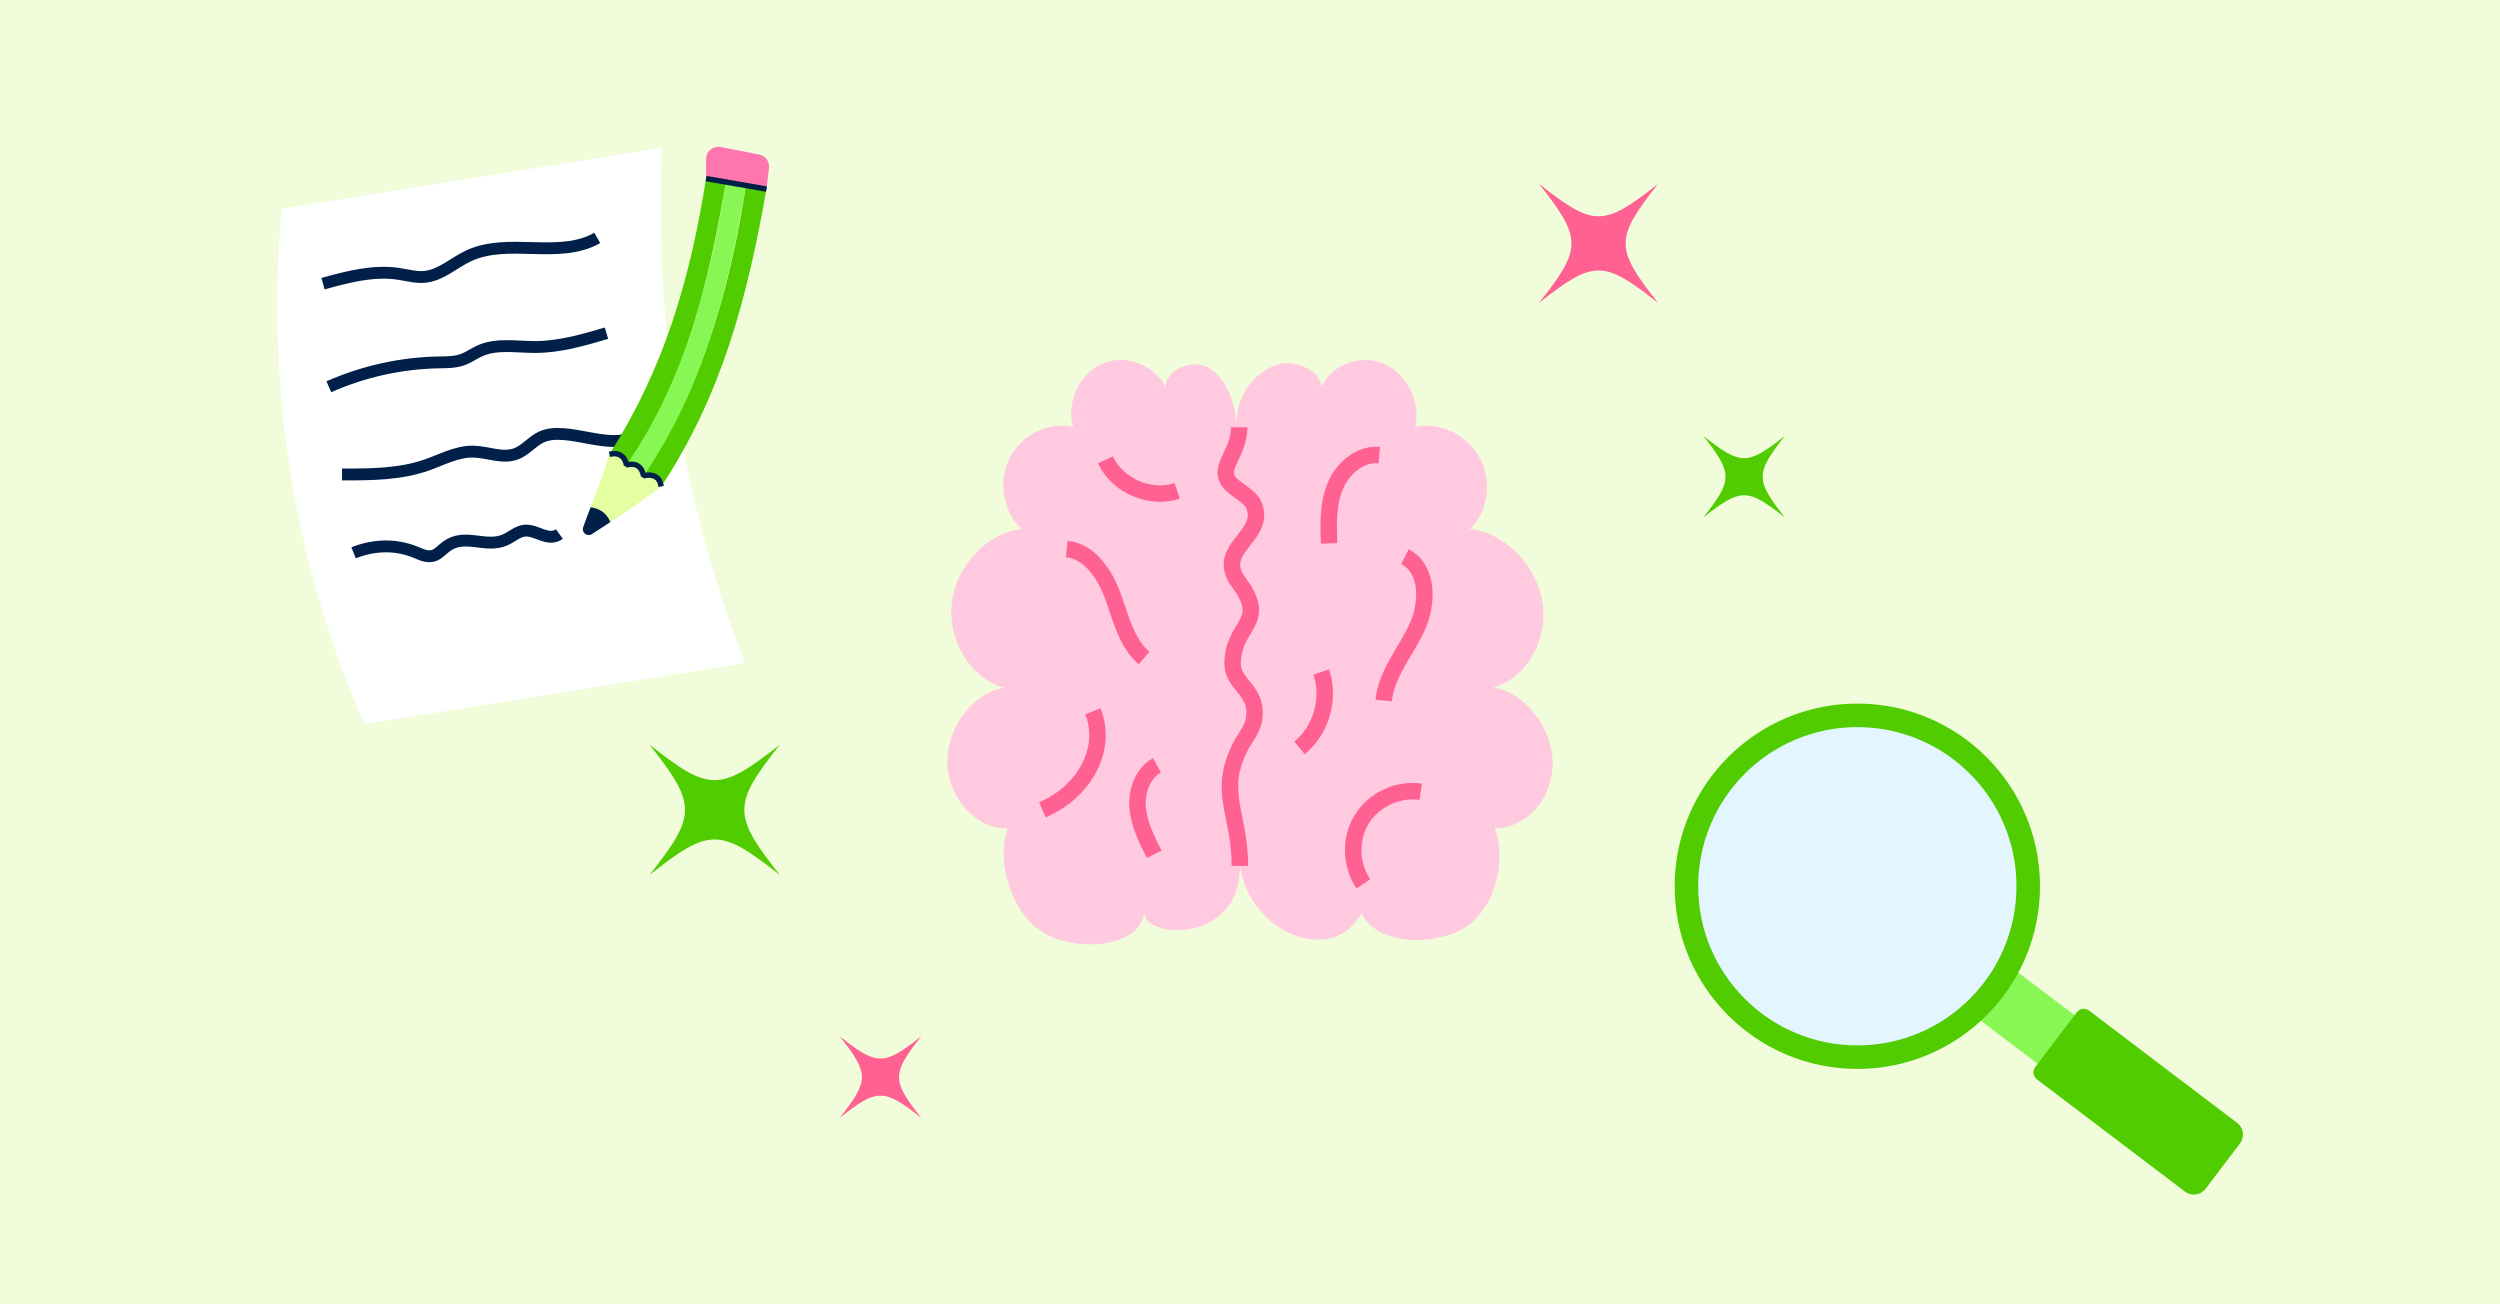 <?xml version="1.0" encoding="UTF-8"?>
<svg xmlns="http://www.w3.org/2000/svg" xmlns:xlink="http://www.w3.org/1999/xlink" viewBox="0 0 1380 720"><rect x="0" y="0" width="1380" height="720" fill="#808080" stroke="none"/>
  <defs>
    <style>
      .cls-1, .cls-2, .cls-3, .cls-4, .cls-5 {
        fill: none;
      }

      .cls-6 {
        fill: #5d53a5;
      }

      .cls-7 {
        fill: #e3f6ff;
        stroke: #50cc00;
        stroke-width: 12.99px;
      }

      .cls-7, .cls-5 {
        stroke-miterlimit: 10;
      }

      .cls-2 {
        stroke: #ff6192;
        stroke-width: 9.09px;
      }

      .cls-2, .cls-3, .cls-4 {
        stroke-linejoin: bevel;
      }

      .cls-8 {
        fill: #95f400;
      }

      .cls-9 {
        fill: #f1fcdb;
      }

      .cls-10 {
        fill: #e3f6ff;
      }

      .cls-11 {
        fill: #ff6192;
      }

      .cls-12 {
        fill: #50cc00;
      }

      .cls-3 {
        stroke-width: 6.55px;
      }

      .cls-3, .cls-4 {
        stroke: #00204a;
      }

      .cls-4, .cls-5 {
        stroke-width: 3px;
      }

      .cls-13 {
        fill: #ffcae0;
      }

      .cls-14 {
        clip-path: url(#clippath-1);
      }

      .cls-15 {
        clip-path: url(#clippath-3);
      }

      .cls-16 {
        clip-path: url(#clippath-2);
      }

      .cls-17 {
        fill: #fff;
      }

      .cls-18 {
        fill: #00204a;
      }

      .cls-19 {
        fill: #88f754;
      }

      .cls-5 {
        stroke: #001f47;
      }

      .cls-20 {
        fill: #ff76ae;
      }

      .cls-21 {
        clip-path: url(#clippath);
      }

      .cls-22 {
        fill: #e4ffa1;
      }
    </style>
    <clipPath id="clippath">
      <circle class="cls-1" cx="80.25" cy="-331.7" r="200"/>
    </clipPath>
    <clipPath id="clippath-1">
      <path class="cls-8" d="M314.23,254.46c-9.44-331.33-74.98-441.72-200.69-485.67-17.2,3.76-56.8,3.47-69.67-.6C-98.89-187.42-142.05,25.24-132.42,363.11c41.47-14.76,65.32,36.35,132.78,26.91l46.83-44.24c23.09-2.75,29.44,22.22,54.99,21.44,26.34-.8,39.64-10.87,63.53-9.45,7.21,66.15,2.9-75.68,7.96-29.52,70.28,5.33,97.35-86.43,140.56-73.78Z"/>
    </clipPath>
    <clipPath id="clippath-2">
      <circle class="cls-1" cx="572.46" cy="-331.7" r="200"/>
    </clipPath>
    <clipPath id="clippath-3">
      <path class="cls-6" d="M806.44,254.46c-9.44-331.33-74.98-441.72-200.69-485.67-17.2,3.76-56.8,3.47-69.67-.6-142.76,44.38-185.92,257.04-176.29,594.91,41.47-14.76,65.32,36.35,132.78,26.91l46.83-44.24c23.09-2.75,29.44,22.22,54.99,21.44,26.34-.8,39.64-10.87,63.53-9.45,7.21,66.15,2.9-75.68,7.96-29.52,70.28,5.33,97.35-86.43,140.56-73.78Z"/>
    </clipPath>
  </defs>
  <g id="Calque_1">
    <g class="cls-21">
      <g>
        <path class="cls-8" d="M314.23,254.46c-9.44-331.33-74.98-441.72-200.69-485.67-17.2,3.76-56.8,3.47-69.67-.6C-98.89-187.42-142.05,25.24-132.42,363.11c41.47-14.76,65.32,36.35,132.78,26.91l46.83-44.24c23.09-2.75,29.44,22.22,54.99,21.44,26.34-.8,39.64-10.87,63.53-9.45,7.21,66.15,2.9-75.68,7.96-29.52,70.28,5.33,97.35-86.43,140.56-73.78Z"/>
        <g class="cls-14">
          <polygon class="cls-10" points="44 -231.81 83.26 9.65 113.67 -231.21 44 -231.81"/>
        </g>
      </g>
    </g>
    <g class="cls-16">
      <g>
        <path class="cls-6" d="M806.44,254.46c-9.44-331.33-74.98-441.72-200.69-485.67-17.2,3.76-56.8,3.47-69.67-.6-142.76,44.38-185.92,257.04-176.29,594.91,41.47-14.76,65.32,36.35,132.78,26.91l46.83-44.24c23.09-2.75,29.44,22.22,54.99,21.44,26.34-.8,39.64-10.87,63.53-9.45,7.21,66.15,2.9-75.68,7.96-29.52,70.28,5.33,97.35-86.43,140.56-73.78Z"/>
        <g class="cls-15">
          <polygon class="cls-8" points="536.21 -231.81 575.47 9.65 605.88 -231.21 536.21 -231.81"/>
        </g>
      </g>
    </g>
  </g>
  <g id="Calque_2">
    <rect class="cls-9" x="-5" y="-5" width="1385" height="730"/>
    <path class="cls-12" d="M985.25,240.63c-20.73,16.34-24.29,16.34-45.02,0,.03.04.07.09.1.13h0s0,0,0,0c16.24,20.62,16.21,24.2-.1,44.89,20.73-16.34,24.29-16.34,45.02,0-16.34-20.73-16.34-24.29,0-45.02Z"/>
    <path class="cls-11" d="M508.53,572.04c-20.73,16.34-24.29,16.34-45.02,0,.03.04.07.09.1.13h0s0,0,0,0c16.24,20.62,16.21,24.2-.1,44.89,20.73-16.34,24.29-16.34,45.02,0-16.34-20.73-16.34-24.29,0-45.02Z"/>
    <path class="cls-12" d="M430.45,411.05c-33.12,26.11-38.8,26.11-71.92,0,.05.07.11.14.16.21h0s0,0,0,0c25.95,32.94,25.89,38.67-.16,71.72,33.12-26.11,38.8-26.11,71.92,0-26.11-33.12-26.11-38.8,0-71.92Z"/>
    <path class="cls-11" d="M915.26,101.49c-30.26,23.86-35.46,23.86-65.72,0,.05.06.1.12.15.19h0s0,0,0,0c23.71,30.1,23.66,35.33-.15,65.53,30.26-23.86,35.46-23.86,65.72,0-23.86-30.26-23.86-35.46,0-65.72Z"/>
    <g>
      <rect class="cls-19" x="1108.51" y="533.13" width="33.68" height="66.68" transform="translate(-5.91 1121.04) rotate(-52.83)"/>
      <circle class="cls-7" cx="1025.25" cy="489.21" r="94.34"/>
      <path class="cls-12" d="M1161.89,550.95h38.01c2.65,0,4.81,2.15,4.81,4.81v102.62c0,4.47-3.63,8.09-8.09,8.09h-31.45c-4.47,0-8.09-3.63-8.09-8.09v-102.62c0-2.65,2.15-4.81,4.81-4.81Z" transform="translate(-17.58 1182.02) rotate(-52.83)"/>
    </g>
    <g>
      <path class="cls-13" d="M824.4,379.46c18.45-5.19,30.43-26.5,26.98-47.38-3.38-20.46-21.2-38.19-39.96-40.07,10.11-9.24,12.32-26.58,5.19-39.51-7.03-12.76-22.51-20.06-35.45-16.79,3.51-13.47-4.62-29.59-17.45-35.01-12.76-5.39-28.57.51-34.3,12.86-.8-9.03-13.22-14.21-21.87-12.83-9.4,1.5-25.47,12.59-25.12,35.17-.29-18.44-9.21-31.5-18.32-34.21-8.43-2.5-20.27,2.84-20.75,11.87-6.18-12.36-22.2-18.25-34.78-12.86-12.65,5.42-20.21,21.55-16.22,35.03-13.08-3.27-28.31,4.03-34.9,16.81-6.67,12.94-3.85,30.29,6.61,39.54-18.72,1.89-35.94,19.64-38.59,40.12-2.71,20.9,10.05,42.22,28.72,47.39-16.96,2.79-31.49,21.76-31.25,41.17.24,19.77,15.75,36.89,33.39,36.53-6.34,16.44.77,45.54,18.93,57.09,18.36,11.67,53.8,8.76,56.3-10.22,1.43,14.57,53.49,16.15,52.86-26.19,5.8,37.77,51.45,55.43,67.13,26.09,8.56,18.48,42.25,17.96,57.51,7.69,17.56-11.81,22.25-38.23,15.98-54.65,17.62.34,32.49-16.79,32.03-36.54-.45-19.39-15.63-38.33-32.66-41.1Z"/>
      <path class="cls-2" d="M684.41,477.97c0-28.82-12.47-40.48.17-65.64,2.52-5.02,6.53-9.28,7.55-14.85,3-16.46-11.7-18.98-11.73-31.14-.05-21.85,20.18-22.29,3.43-44.81-13.78-18.53,14.64-25.04,8.64-41.8-2-5.58-8.28-8.08-12.58-12.1-9.3-8.7,4.14-16.49,4.14-31.77"/>
      <path class="cls-2" d="M761.35,251.24c-10.6-1.04-20.3,7.34-24.35,17.19s-3.73,20.88-3.34,31.52"/>
      <path class="cls-2" d="M775.51,307.27c13.14,6.74,12.85,26.08,6.53,39.42-6.32,13.35-16.78,25.31-18.25,40.01"/>
      <path class="cls-2" d="M784.24,437.04c-12.5-1.84-25.81,4.33-32.49,15.06-6.67,10.73-6.32,25.4.86,35.79"/>
      <path class="cls-2" d="M638.64,422.47c-7.98,4.39-11.43,14.45-10.64,23.52s5,17.44,9.14,25.55"/>
      <path class="cls-2" d="M575.4,447.01c23.79-10.14,36.12-34.22,27.84-54.36"/>
      <path class="cls-2" d="M588.86,303.07c12.81,1.23,21.1,14.06,25.5,26.14,4.4,12.09,7.42,25.62,17.16,34.02"/>
      <path class="cls-2" d="M610.19,253.84c6.61,14.29,24.68,22.1,39.61,17.11"/>
      <path class="cls-2" d="M717.32,412.82c12.02-9.72,17.05-27.24,12-41.86"/>
    </g>
    <path class="cls-17" d="M411.16,365.99l-209.94,33.75c-8.85-20.13-17.24-42.35-24.45-66.62-25.13-84.54-26.27-160.98-21.28-217.86,69.98-11.25,139.96-22.5,209.94-33.75-2.84,62.99,1.65,140.93,26.04,225.93,5.95,20.74,12.61,40.26,19.7,58.54Z"/>
    <path class="cls-3" d="M178.3,156.57c13.6-3.73,27.68-7.5,41.63-5.42,4.81.72,9.6,2.12,14.45,1.68,9-.83,16.09-7.76,24.28-11.6,21.91-10.27,50.06,2.15,71.03-9.91"/>
    <path class="cls-3" d="M181.52,213.49c18.98-8.42,39.64-13.01,60.39-13.44,4.6-.09,9.32,0,13.63-1.6,3.24-1.2,6.07-3.3,9.22-4.73,9.46-4.29,20.41-2.13,30.8-2.17,13.36-.04,26.4-3.85,39.22-7.63"/>
    <path class="cls-3" d="M188.81,261.91c15.69.02,31.72-.02,46.54-5.16,8.51-2.95,16.78-7.6,25.79-7.46,8.03.13,16.29,4.07,23.79,1.2,5.2-1.98,8.8-6.87,13.84-9.23,13.97-6.54,38.36,8,51.13-.63"/>
    <path class="cls-3" d="M308.78,294.78c-6.53,4.73-13.09-3.15-20.09-1.73-3.31.67-6.4,3.38-9.65,4.87-10.85,4.98-22.32-3.88-32.59,3.68-2.1,1.55-4.03,3.73-6.24,4.76-3.77,1.75-7.46-.16-10.96-1.59-10.58-4.34-22.56-4.21-34.07.37"/>
    <g>
      <path class="cls-22" d="M364.95,268.55c-9.06,7.01-18.44,13.39-28.03,19.64-3.65-2.71-7.3-5.39-10.92-8.13,3.77-9.66,7.33-19.37,10.37-29.29,2.73-4.1,5.54-8.14,8.11-12.34,9.84,5.39,19.55,11,29.35,16.48-2.73,4.68-5.79,9.19-8.87,13.65Z"/>
      <path class="cls-18" d="M326.78,294.81c3.36-2.23,6.76-4.41,10.14-6.62-.41-1.08-1.52-3.52-4.09-5.51-2.79-2.16-5.69-2.53-6.83-2.62-1.41,3.65-2.81,7.29-4.09,10.97-1.03,2.96,2.27,5.51,4.88,3.78Z"/>
      <path class="cls-12" d="M364.96,268.54c-.35-1.88-.85-3.75-2.48-4.95-2.24-1.65-4.68-1.52-7.26-.92,32.4-49.94,47.56-102.06,56.54-160.31,3.78.67,7.55,1.33,11.33,2-10.39,59.09-24.45,113.42-58.14,164.18Z"/>
      <path class="cls-19" d="M355.22,262.67c-.37-2.23-1.27-4.31-3.25-5.54-1.98-1.22-4.07-.92-6.21-.5,31.62-48.67,46.14-99.44,54.89-156.18,3.7.64,7.41,1.26,11.11,1.91-9.74,57.53-23.06,111.27-56.54,160.3Z"/>
      <path class="cls-12" d="M345.77,256.63c-.34-2.28-1.42-4.33-3.44-5.43s-3.85-.82-5.95-.44c30.43-47.85,44.55-96.75,53.37-152.18,3.64.62,7.28,1.25,10.92,1.88-9.53,55.94-22.09,108.53-54.89,156.18Z"/>
      <path class="cls-20" d="M389.74,98.58l33.36,5.79,1.39-11.62c.42-3.52-1.94-6.77-5.42-7.45l-21.25-4.16c-4.18-.82-8.07,2.38-8.07,6.65v10.79Z"/>
      <line class="cls-5" x1="389.74" y1="98.58" x2="423.1" y2="104.37"/>
      <path class="cls-4" d="M336.37,250.76c2.1-.38,3.93-.66,5.95.44s3.11,3.15,3.44,5.43h0c2.14-.42,4.23-.72,6.21.5,1.98,1.22,2.87,3.3,3.25,5.54,2.57-.6,5.02-.73,7.26.92,1.62,1.19,2.12,3.07,2.48,4.95"/>
    </g>
  </g>
</svg>